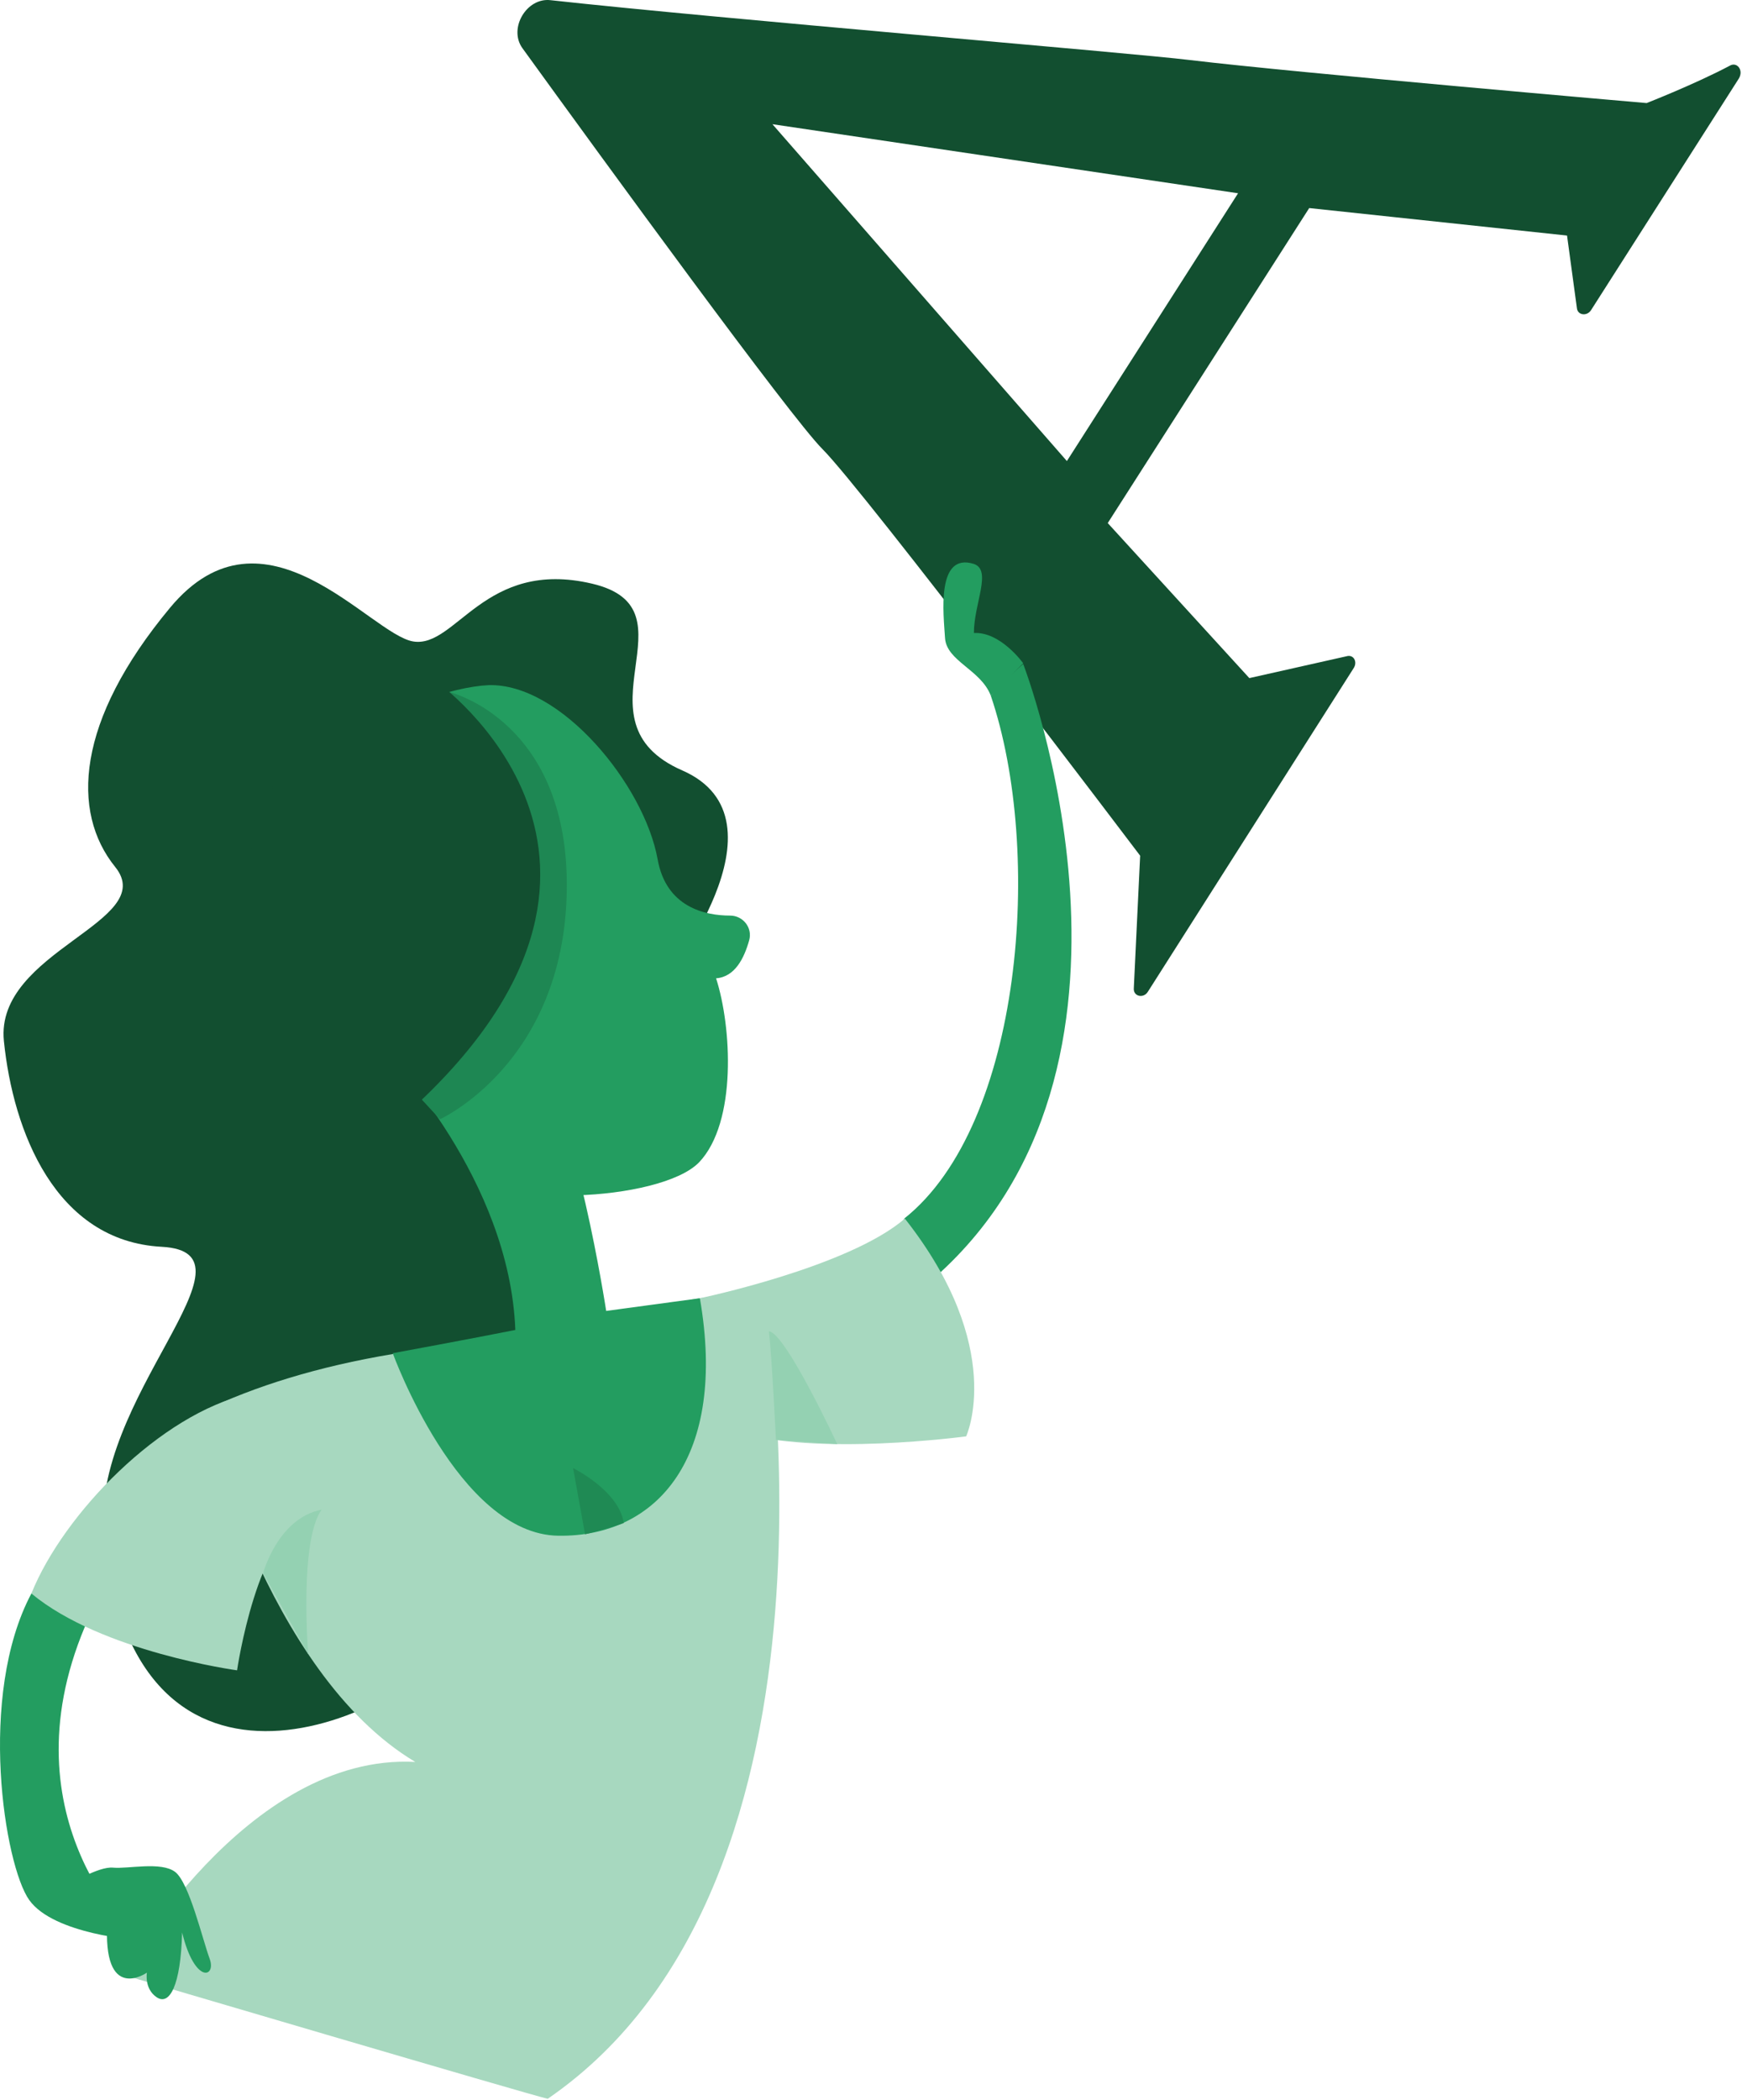 <?xml version="1.0" encoding="UTF-8" standalone="no"?>
<!DOCTYPE svg PUBLIC "-//W3C//DTD SVG 1.1//EN" "http://www.w3.org/Graphics/SVG/1.1/DTD/svg11.dtd">
<svg width="100%" height="100%" viewBox="0 0 248 298" version="1.1" xmlns="http://www.w3.org/2000/svg" xmlns:xlink="http://www.w3.org/1999/xlink" xml:space="preserve" style="fill-rule:evenodd;clip-rule:evenodd;stroke-linejoin:round;stroke-miterlimit:1.414;">
    <g transform="matrix(1,0,0,1,-705.947,-559.375)">
        <path d="M951.5,568.7C946.6,571.3 939.7,574 939.7,574C939.7,574 889.9,569.7 874.9,567.9C866.8,566.9 807.7,562 784.1,559.4C780.7,559 778.1,563.4 780.1,566.2C791.9,582.5 818.2,618.6 822.7,623.1C828.6,629 867.8,680.8 867.8,680.8L866.9,699.6C866.8,700.8 868.3,701.1 868.9,700.1L898.1,654.2C898.7,653.3 898.1,652.2 897.1,652.5L883.3,655.6L863.2,633.6L891.8,588.9L928.4,592.8L929.8,603.1C929.9,604.1 931.2,604.3 931.8,603.4L952.8,570.5C953.5,569.3 952.5,568.1 951.5,568.7ZM857.4,624.8L815.6,577L881.7,586.8L857.4,624.8Z" style="fill:rgb(18,79,48);fill-rule:nonzero;"/>
    </g>
    <g transform="matrix(1,0,0,1,-705.947,-559.375)">
        <path d="M834.3,732.3C851.1,719 854.1,680.2 846.6,658.1C847.8,656.5 851.2,653.6 851.2,653.6C851.2,653.6 873.4,711 837.9,741.3C830.7,743.9 834.3,732.3 834.3,732.3Z" style="fill:rgb(35,157,96);fill-rule:nonzero;"/>
    </g>
    <g transform="matrix(1,0,0,1,-705.947,-559.375)">
        <path d="M710.4,785.5C702.7,800 706.6,824.1 710.1,829C713.6,833.9 725.6,834.7 725.6,834.7C725.6,834.7 706.4,817.8 718,790.2C727.9,763.8 710.4,785.5 710.4,785.5Z" style="fill:rgb(35,157,96);fill-rule:nonzero;"/>
    </g>
    <g transform="matrix(1,0,0,1,-705.947,-559.375)">
        <path d="M800.1,698.8C800.1,698.8 818.8,675.7 802.8,668.7C786.8,661.7 805.3,645.8 790,642.2C774.7,638.6 770.7,651.4 764.6,650.4C758.5,649.4 743.5,629.5 730.1,645.6C716.7,661.7 716,674.6 722.3,682.4C728.6,690.2 705.2,694.3 706.5,707.1C707.8,719.9 713.8,735.5 728.9,736.3C744,737.1 718.6,757.9 720.7,777.4C725.1,820.2 762.9,803.8 772.3,790.7C781.7,777.6 778.6,763.8 778.6,763.8L782.8,716.8L800.1,698.8Z" style="fill:rgb(18,79,48);fill-rule:nonzero;"/>
    </g>
    <g transform="matrix(1,0,0,1,-705.947,-559.375)">
        <path d="M805.3,743.6L814.3,742.2C814.3,742.2 829,826.1 783.7,857.2C781.7,856.8 723.4,839.6 723.4,839.6C723.4,839.6 740.8,808.1 764.9,809.4C743.6,796.7 734.8,759.6 734.8,759.6C742.1,756.1 751,753.3 761.8,751.5L779.2,748.2L805.3,743.6Z" style="fill:rgb(167,216,191);fill-rule:nonzero;"/>
    </g>
    <g transform="matrix(1,0,0,1,-705.947,-559.375)">
        <path d="M753.3,689.9C756.9,694.9 771.1,719.1 773,725C774.9,730.9 799.7,730 805.2,724.3C810.6,718.6 809.8,705 807.6,698.2C810.3,698 811.6,695.3 812.3,692.8C812.8,691 811.4,689.3 809.6,689.3C806,689.3 800.5,688.1 799.3,681.3C797.4,670.8 785.6,656.3 775.3,656.6C764.9,657.1 738,668.7 753.3,689.9Z" style="fill:rgb(35,157,96);fill-rule:nonzero;"/>
    </g>
    <g transform="matrix(1,0,0,1,-705.947,-559.375)">
        <path d="M761.1,709.1C761.1,709.1 778.3,726.7 779.1,748.1C773.1,749.3 761.7,751.4 761.7,751.4C761.7,751.4 771,777.1 785.2,777.3C799.3,777.5 809.2,766.1 805.3,743.6L792,745.4C792,745.4 787.5,716.1 782,711.4C776.6,706.8 761.1,709.1 761.1,709.1Z" style="fill:rgb(35,157,96);fill-rule:nonzero;"/>
    </g>
    <g transform="matrix(1,0,0,1,-705.947,-559.375)">
        <path d="M769.8,657.6C769.8,657.6 786.9,661.7 786.4,686C785.9,710.3 768.4,718.2 768.4,718.2L763.6,713L769.8,657.6Z" style="fill:rgb(30,135,83);fill-rule:nonzero;"/>
    </g>
    <g transform="matrix(1,0,0,1,-705.947,-559.375)">
        <path d="M767.9,656.1C767.9,656.1 803.7,681.4 763.7,717.4C744.1,707.4 741.4,677.6 741.4,677.6C741.4,677.6 747.5,658.7 767.9,656.1Z" style="fill:rgb(18,79,48);fill-rule:nonzero;"/>
    </g>
    <g transform="matrix(1,0,0,1,-705.947,-559.375)">
        <path d="M805.3,743.6C805.3,743.6 826.4,739.2 834.4,732.3C848.9,750.7 843.1,763.2 843.1,763.2C843.1,763.2 821.5,766.1 810.6,762.5C810.8,755.4 805.3,743.6 805.3,743.6Z" style="fill:rgb(167,216,191);fill-rule:nonzero;"/>
    </g>
    <g transform="matrix(1,0,0,1,-705.947,-559.375)">
        <path d="M741.2,757.2C728.8,760 715,774.1 710.4,785.5C720.4,793.8 739.6,796.4 739.6,796.4C739.6,796.4 742.5,776.5 749.8,774.6C757,772.6 751.2,755 741.2,757.2Z" style="fill:rgb(167,216,191);fill-rule:nonzero;"/>
    </g>
    <g transform="matrix(1,0,0,1,-705.947,-559.375)">
        <path d="M715.8,826.8C715.8,826.8 719.9,824.2 722,824.4C724.1,824.6 728.8,823.5 730.8,825C732.8,826.5 734.7,834.6 735.7,837.3C736.7,840 733.6,841 731.8,833.6C731.6,841.2 730,844 728.2,842.8C726.4,841.6 726.8,839.3 726.8,839.3C726.8,839.3 720.4,843.8 721.2,831.9C718.7,830.8 715.8,826.8 715.8,826.8Z" style="fill:rgb(35,157,96);fill-rule:nonzero;"/>
    </g>
    <g transform="matrix(1,0,0,1,-705.947,-559.375)">
        <path d="M846.6,658.1C845.2,654.4 840.3,653.2 840.1,649.9C839.9,646.6 838.8,637.7 844.2,639.4C846.8,640.3 844.2,645 844.2,649.2C848,649 851.2,653.5 851.2,653.5L846.6,658.1Z" style="fill:rgb(35,157,96);fill-rule:nonzero;"/>
    </g>
    <g transform="matrix(1,0,0,1,-705.947,-559.375)">
        <path d="M816.1,763.7C816.1,763.7 815.5,751.6 815.1,748.3C817.4,748.4 824.8,764.3 824.8,764.3L816.1,763.7Z" style="fill:rgb(148,209,178);fill-rule:nonzero;"/>
    </g>
    <g transform="matrix(1,0,0,1,-705.947,-559.375)">
        <path d="M743.3,782.6C743.3,782.6 745.4,774.8 751.6,773.6C748.4,778.1 749.7,794.1 749.7,794.1L743.3,782.6Z" style="fill:rgb(148,209,178);fill-rule:nonzero;"/>
    </g>
    <g transform="matrix(1,0,0,1,-705.947,-559.375)">
        <path d="M789,777.1L787.3,767.7C787.3,767.7 793.8,770.9 794.5,775.5C792.6,776.2 789,777.1 789,777.1Z" style="fill:rgb(31,138,84);fill-rule:nonzero;"/>
    </g>
</svg>
